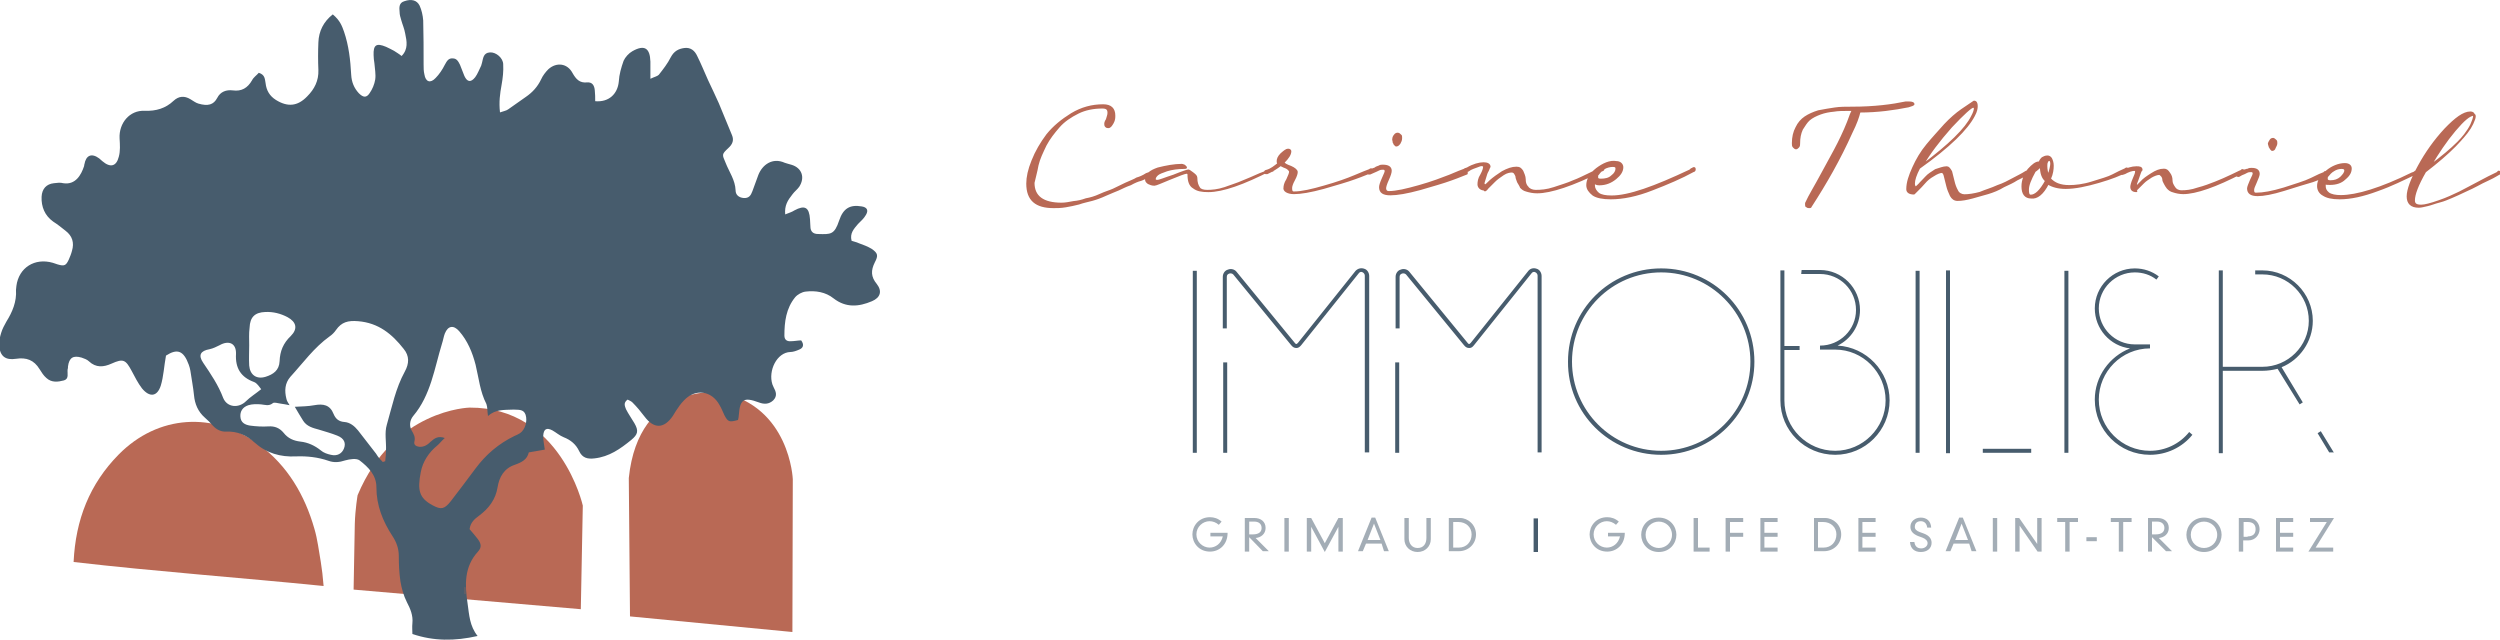 <?xml version="1.0" encoding="utf-8"?>
<!-- Generator: Adobe Illustrator 27.1.0, SVG Export Plug-In . SVG Version: 6.00 Build 0)  -->
<svg version="1.1" id="Calque_1" xmlns="http://www.w3.org/2000/svg" xmlns:xlink="http://www.w3.org/1999/xlink" x="0px" y="0px"
	 viewBox="0 0 625 160" style="enable-background:new 0 0 625 160;" xml:space="preserve">
<style type="text/css">
	.st0{fill:#B96955;}
	.st1{fill:#475C6D;}
	.st2{fill:#A3ADB6;}
	.st3{fill:#B96955;stroke:#B96955;stroke-width:0.462;stroke-linecap:round;stroke-linejoin:round;stroke-miterlimit:10;}
</style>
<g>
	<path class="st0" d="M80.9,146.5c-20.9-2.1-41.7-3.6-62.5-6c0.5-10.6,4-19.5,11.3-26.9c9.8-9.9,23.7-10.8,35-2.5
		c7.2,5.3,11.5,12.7,13.9,21.1c0.8,2.7,1.1,5.5,1.6,8.3C80.5,142.3,80.7,144.1,80.9,146.5"/>
	<path class="st0" d="M145.3,147.3l0.4-20.9c0,0-5.5-24.6-28.3-24.5c0,0-19,0.4-28,21.9c0,0-0.6,3.5-0.7,7.2l-0.3,16.4l56.8,4.9
		L145.3,147.3z"/>
	<path class="st0" d="M198.1,158l0.1-38.2c0,0-0.7-18.2-18-21.7c0,0-20.5-2.7-23,21.4l0.3,34.6L198.1,158z"/>
	<path class="st1" d="M116.3,146.8c0,0-0.1,0-0.1-0.1v1.8c0,0,0.1,0,0.1,0V146.8z M65.3,97.3c-0.5-0.6-1-1.5-1.8-1.8
		c-3.3-1.2-4.7-3.5-4.5-7c0.1-2.7-1.8-3.5-4.1-2.2c-0.8,0.4-1.6,0.8-2.5,1c-2.3,0.4-2.9,1.5-1.6,3.4c1.9,2.8,3.8,5.6,5,8.8
		c1,2.4,3.9,2.6,5.7,0.8C62.5,99.3,63.8,98.5,65.3,97.3 M62.3,86.3C62.2,86.3,62.2,86.3,62.3,86.3c0,1.7-0.1,3.4,0,5.1
		c0.2,2.3,1.8,3.5,4.1,2.8c1.9-0.6,3.4-1.6,3.5-3.9c0.1-2.5,0.9-4.5,2.8-6.3c1.8-1.8,1.4-3.5-0.8-4.7c-1.7-0.9-3.6-1.4-5.6-1.3
		c-2.6,0.1-3.8,1.3-3.9,3.9C62.2,83.4,62.3,84.8,62.3,86.3 M122,104c-0.2-1.2-0.1-2.2-0.4-3c-1.6-3.1-1.9-6.5-2.7-9.8
		c-0.8-3.1-2-6-4.1-8.4c-1.4-1.6-2.8-1.4-3.6,0.6c-0.3,0.8-0.4,1.6-0.7,2.5c-1.9,6.2-2.8,12.9-7.2,18.1c-0.9,1.1-1,2.5-0.4,3.6
		c0.5,0.9,1,1.6,0.7,2.8c-0.2,0.8,0.4,1.2,1.2,1.3c1.2,0.1,2.1-0.5,2.9-1.3c0.9-0.8,1.8-1.5,3.5-0.9c-0.8,0.7-1.3,1.4-1.9,1.9
		c-2.1,1.7-3.6,4-4.1,6.6c-0.9,4.6-0.4,6.5,2.9,8.3c2.2,1.2,3,1,4.6-1c2.1-2.7,4.1-5.4,6.2-8.2c2.6-3.5,5.8-6.2,9.7-8.1
		c0.5-0.2,0.9-0.4,1.4-0.7c1.3-0.9,1.9-3,1.4-4.6c-0.5-1.5-1.9-1.2-3-1.3C126,102.5,123.9,102.3,122,104 M95.7,115.5
		c0.2-0.1,0.4-0.1,0.6-0.2c0.1-0.9,0.2-1.8,0.2-2.7c0.1-2.1-0.4-4.4,0.2-6.4c1.3-4.5,2.2-9.1,4.5-13.3c1.1-2,1.2-3.9-0.3-5.7
		c-2.9-3.7-6.3-6.5-11.4-6.9c-2.5-0.2-4.1,0.2-5.5,2.2c-0.4,0.6-1,1.2-1.6,1.6c-3.9,2.8-6.6,6.6-9.8,10.1c-1.4,1.6-1.5,3.5-1,5.5
		c0.1,0.5,0.4,1,0.8,1.6c-1-0.2-1.6-0.3-2.3-0.4c-0.7-0.1-1.6-0.4-1.9-0.1c-1,0.8-1.9,0.4-2.9,0.3c-1.1-0.1-2.2-0.1-3.2,0.2
		c-1.5,0.5-2.1,1.6-2,2.9c0.1,1.5,1.2,2,2.4,2.2c1.5,0.2,3.1,0.3,4.6,0.2c1.6-0.1,2.8,0.4,3.8,1.6c1.1,1.4,2.5,2,4.2,2.2
		c1.9,0.2,3.6,1,5.1,2.2c0.7,0.6,1.6,0.9,2.5,1.1c1.6,0.4,2.8-0.3,3.3-1.6c0.5-1.3,0.1-2.5-1.7-3.2c-1.5-0.6-3-1-4.6-1.5
		c-1.5-0.4-3-0.8-3.9-2.2c-0.7-1.1-1.4-2.3-2.1-3.5c1.7-0.1,3.3-0.1,4.9-0.4c2.2-0.4,3.9-0.1,4.8,2.2c0.5,1.2,1.3,1.9,2.7,2
		c1.4,0.1,2.5,1,3.4,2.1c1.5,1.9,3,3.9,4.5,5.8C94.6,114.4,95.1,114.9,95.7,115.5 M196.3,53.6c1-0.4,1.7-0.6,2.3-1
		c2.6-1.4,3.7-0.8,3.9,2.2c0,0.6,0.1,1.2,0.1,1.8c0,1.3,0.7,1.9,1.9,1.9c3.2,0.1,4.1,0.2,5.3-3.4c1-3,2.7-4,5.6-3.5
		c1.3,0.2,1.8,0.9,1.1,2.1c-0.5,0.9-1.3,1.6-2,2.3c-1,1.2-2.1,2.3-1.6,4.2c0.5,0.2,1.2,0.3,1.8,0.6c1.1,0.4,2.2,0.8,3.2,1.4
		c1.6,1.1,1.7,1.7,0.8,3.4c-1,2-1,3.6,0.5,5.4c1.4,1.8,0.9,3.4-1.2,4.3c-3.3,1.4-6.5,1.7-9.6-0.7c-2-1.6-4.5-2-7-1.7
		c-0.9,0.1-2,0.7-2.6,1.4c-2.3,2.8-2.7,6.2-2.7,9.6c0,1.1,0.7,1.5,1.7,1.4c0.8,0,1.7-0.2,2.5-0.2c0.8,1.1,0.5,1.9-0.5,2.3
		c-0.7,0.3-1.5,0.6-2.2,0.6c-3.4,0.1-5.6,4.7-4.5,8.1c0.1,0.2,0.2,0.5,0.3,0.7c0.6,1.1,1,2.2-0.1,3.3c-1.1,1-2.3,1-3.6,0.5
		c-3.8-1.4-4.7-0.8-5,3.2c0,0.4-0.1,0.8-0.2,1.2c-2.2,0.6-2.5,0.5-3.4-1.2c-0.4-0.8-0.7-1.7-1.2-2.5c-2-3.7-6.1-4.2-8.9-1.2
		c-0.8,0.8-1.4,1.7-2,2.6c-0.3,0.4-0.5,0.9-0.8,1.3c-2.2,3.2-4.7,3.3-7.1,0.1c-0.9-1.2-1.9-2.4-3-3.5c-0.3-0.3-0.8-0.5-1.2-0.7
		c-1.1,0.8-0.7,1.6-0.4,2.4c0.6,1.2,1.4,2.3,2.1,3.5c1.1,1.9,0.9,2.8-0.8,4.2c-2.7,2.2-5.5,4.2-9.2,4.6c-1.7,0.2-3-0.1-3.8-1.8
		c-0.8-1.7-2.1-2.8-3.9-3.5c-1-0.4-1.9-1.2-2.8-1.7c-1.5-0.8-2.2-0.3-2.3,1.4c0,1,0.2,2,0.4,3.4c-1.3,0.2-2.6,0.5-4,0.7
		c-0.4,1.8-1.8,2.5-3.5,3.1c-2.7,0.9-3.9,3.1-4.3,5.6c-0.5,3.1-2.2,5.3-4.6,7.1c-1.1,0.8-2.2,1.7-2.4,3.4c0.6,0.7,1.3,1.5,2,2.4
		c0.9,1.2,1.1,2.1,0.1,3.2c-3.5,3.8-3.3,8.4-2.6,13c0.4,2.8,0.5,5.6,2.5,8.1c-5.7,1.3-11,1.3-16.3-0.5c0-0.8-0.1-1.8,0-2.7
		c0.2-1.9-0.5-3.6-1.4-5.3c-0.8-1.6-1.3-3.4-1.6-5.2c-0.3-2.1-0.4-4.2-0.4-6.3c0-1.9-0.6-3.5-1.6-5c-2.4-3.7-4-7.6-4-12.2
		c0-3-2-5-4.2-6.7c-0.8-0.6-2.5-0.3-3.6,0c-1.5,0.5-2.8,0.6-4.2,0.1c-2.6-0.9-5.3-1.2-8.1-1.1c-3.9,0.2-7.4-0.8-10.4-3.5
		c-2-1.8-4.2-2.8-7-2.7c-1.3,0.1-2.5-0.5-3.4-1.5c-0.6-0.7-1.3-1.4-2-2c-1.7-1.5-2.5-3.4-2.7-5.6c-0.2-2-0.6-4-0.9-6.1
		c-0.1-0.5-0.2-1-0.4-1.5c-1.3-3.6-2.9-4.1-5.7-2.3c-0.5,2.7-0.6,5.2-1.3,7.5c-0.9,2.8-2.8,3-4.7,0.7c-1-1.3-1.8-2.9-2.6-4.4
		c-1.5-2.8-2.1-3.1-5-1.8c-2,0.9-3.9,1.1-5.7-0.6c-0.4-0.4-1.2-0.7-1.8-0.9c-2.1-0.6-3.1,0-3.4,2.2c0,0.3,0,0.5-0.1,0.8
		c-0.1,1,0.4,2.3-0.9,2.7c-1.5,0.4-3.1,0.6-4.4-0.6c-0.7-0.6-1.2-1.4-1.7-2.2c-1.4-2.3-3.3-3-5.9-2.6c-2.6,0.4-4-0.6-4.2-3.3
		c-0.1-1.1,0.2-2.2,0.5-3.2c0.3-1,0.8-1.9,1.3-2.8c1.5-2.4,2.6-5,2.4-7.9c0-0.3,0.1-0.7,0.1-1c0.6-4.6,4.6-7.1,9.1-5.8
		c0.4,0.1,0.8,0.3,1.2,0.4c1.7,0.5,2.1,0.3,2.8-1.2c0.3-0.7,0.6-1.4,0.8-2.2c0.6-2,0.1-3.7-1.6-5c-1-0.8-2-1.6-3.1-2.3
		c-2.1-1.5-3-3.7-2.9-6.2c0.1-2,1.2-3.2,3.1-3.4c0.8-0.1,1.6-0.2,2.3,0c3.1,0.5,4.5-2.1,5.2-4.2c0.1-0.2,0-0.3,0.1-0.5
		c0.4-2.3,1.8-2.9,3.7-1.5c0.3,0.2,0.5,0.5,0.8,0.7c2,1.7,3.5,1.3,4.1-1.1c0.4-1.4,0.3-3,0.2-4.6c-0.2-3.8,2.5-7.1,6.3-6.9
		c2.8,0.1,5.2-0.6,7.2-2.5c1.3-1.2,2.7-1.3,4.2-0.4c0.7,0.4,1.3,0.9,2,1.1c2.4,0.7,3.8,0.3,4.7-1.4c0.8-1.6,2.3-2.1,3.9-1.9
		c2.2,0.3,3.7-0.6,4.8-2.5c0.4-0.8,1.2-1.3,1.7-1.9c1.6,0.5,1.5,1.6,1.7,2.6c0.2,1.8,1,3.2,2.6,4.2c2.9,1.8,5.4,1.6,7.8-0.9
		c1.8-1.8,2.9-3.9,2.8-6.6c-0.1-2.3-0.1-4.6,0-6.9c0.1-2.8,1.3-5.2,3.6-7C85,5.1,85.5,6.5,86,7.9c1.2,3.5,1.6,7.1,1.8,10.8
		c0.1,1.8,0.7,3.3,1.9,4.6c1.1,1.1,1.9,1.2,2.7,0c0.7-1,1.2-2.2,1.4-3.4c0.2-1.3-0.1-2.7-0.2-4.1c-0.1-0.7-0.2-1.3-0.2-2
		c-0.1-2.6,0.7-3.1,3.1-2.1c0.7,0.3,1.4,0.7,2,1c0.6,0.4,1.3,0.8,1.9,1.3c1.7-1.7,1.3-3.7,0.9-5.6c-0.2-1.2-0.7-2.3-1-3.4
		c-0.2-0.7-0.4-1.3-0.4-2c-0.1-1.1-0.2-2.3,1.2-2.7c1.7-0.6,3.1-0.3,3.8,1.1c0.5,1.1,0.8,2.4,0.9,3.7c0.1,3.7,0.1,7.3,0.1,11
		c0,0.8,0,1.7,0.2,2.5c0.3,1.9,1.5,2.3,2.8,0.9c0.9-0.9,1.7-2.1,2.3-3.3c0.5-0.9,0.9-1.7,2-1.6c1,0,1.4,0.8,1.8,1.6
		c0.4,0.9,0.7,1.9,1.1,2.8c0.7,1.5,1.6,1.7,2.7,0.3c0.6-0.8,1-1.9,1.5-2.9c0.1-0.2,0.1-0.5,0.2-0.7c0.3-1.1,0.3-2.5,2-2.6
		c1.5-0.1,3.3,1.4,3.3,3c0.1,1.7-0.1,3.4-0.4,5.1c-0.4,2.2-0.7,4.3-0.4,6.9c0.8-0.3,1.6-0.4,2.1-0.8c1.5-1,2.9-2.1,4.4-3.1
		c1.6-1.1,2.9-2.5,3.8-4.4c0.4-0.9,1.1-1.8,1.8-2.5c2-1.8,4.7-1.5,6,0.9c0.9,1.6,1.8,2.6,3.7,2.4c1.3-0.1,1.8,0.8,1.9,2
		c0.1,0.9,0.1,1.8,0.1,2.7c3.4,0.3,5.6-1.8,5.9-4.9c0.1-1.8,0.6-3.5,1.2-5.2c0.4-0.9,1.3-1.9,2.2-2.4c3-1.7,4.4-0.8,4.5,2.6
		c0,1.3,0,2.5,0,4.3c1-0.5,1.7-0.6,2.1-1c1.1-1.4,2.2-2.8,3-4.4c0.8-1.5,1.9-2.1,3.4-2.3c1.6-0.2,2.6,0.7,3.2,2c1,2,1.8,4,2.7,6
		c0.9,1.9,1.8,3.8,2.7,5.8c1.1,2.7,2.2,5.3,3.3,8c0.5,1.2,0.2,2.2-0.9,3.2c-1.7,1.6-1.6,1.6-0.7,3.7c0.9,2.3,2.4,4.3,2.5,6.9
		c0,1.1,0.8,1.8,2,1.9c1.3,0.1,1.8-0.6,2.2-1.7c0.5-1.4,1-2.7,1.5-4.1c1-2.5,3.5-4.4,6.6-3c0.5,0.2,1.1,0.3,1.7,0.5
		c2.6,0.8,3.4,3.2,1.9,5.5c-0.5,0.7-1.2,1.2-1.7,1.9C196.9,50.1,196.1,51.4,196.3,53.6"/>
</g>
<path class="st1" d="M583.5,113.2l-3.3-5.4l-0.8,0.5l2.9,4.8H583.5z M570.4,91.8c4.5-1.8,7.8-6.4,7.8-11.6c0-6.9-5.7-12.6-12.6-12.6
	h-1.8v1h1.8c6.4,0,11.6,5.2,11.6,11.6c0,6.3-5.2,11.5-11.6,11.5h-9.9V67.6h-1v45.7h1V92.7h9.9c1.3,0,2.6-0.2,3.8-0.5l5.5,8.9
	l0.8-0.5L570.4,91.8z M537.5,113.7c4.1,0,8-1.8,10.6-5l-0.8-0.7c-2.4,3-6,4.7-9.8,4.7c-7,0-12.8-5.7-12.8-12.8
	c0-7,5.7-12.8,12.8-12.8v-1h-3.8c-5,0-9-4.1-9-9c0-5,4.1-9,9-9c2,0,3.9,0.6,5.4,1.8l0.6-0.8c-1.7-1.3-3.8-2-6-2c-5.5,0-10,4.5-10,10
	c0,5.1,3.8,9.4,8.8,10c-5.1,2-8.8,7-8.8,12.8C523.7,107.6,529.9,113.7,537.5,113.7 M516.1,113.2h1V67.7h-1V113.2z M507.8,112.2
	h-12.1v1h12.1V112.2z M487.5,67.6h-1v45.7h1V67.6z M478.9,113.2h1V67.7h-1V113.2z M472.4,100.1c0-7.3-5.8-13.3-13-13.7
	c3.3-1.6,5.6-5,5.6-8.9c0-5.5-4.5-10-10-10h-4.6l-0.1,1h4.7c5,0,9,4,9,9c0,4.9-4,8.9-9,8.9v1h3.8c6.9,0,12.6,5.7,12.6,12.7
	c0,6.9-5.7,12.6-12.6,12.6c-7,0-12.7-5.7-12.7-12.6V87.5h3.8v-1h-3.8V67.6h-1v32.5c0,7.5,6.1,13.6,13.7,13.6
	C466.3,113.7,472.4,107.6,472.4,100.1 M415.3,68.1c12.3,0,22.3,10,22.3,22.3s-10,22.3-22.3,22.3s-22.3-10-22.3-22.3
	S403,68.1,415.3,68.1 M415.3,113.7c12.8,0,23.3-10.4,23.3-23.3c0-12.9-10.4-23.3-23.3-23.3c-12.9,0-23.3,10.4-23.3,23.3
	C391.9,103.3,402.4,113.7,415.3,113.7 M349.8,90.6h-1v22.6h1V90.6z M385.4,113.2V69c0-0.8-0.5-1.6-1.2-1.8c-0.8-0.3-1.6-0.1-2.1,0.5
	l-14.4,18c-0.2,0.2-0.3,0.3-0.4,0.3c-0.1,0-0.2,0-0.5-0.4l-14.5-17.7c-0.5-0.6-1.4-0.8-2.1-0.5c-0.8,0.2-1.3,1-1.3,1.8v12.9h1V69.2
	c0-0.5,0.3-0.7,0.6-0.8c0.2-0.1,0.7-0.1,1,0.2l14.5,17.7c0.4,0.5,0.8,0.7,1.3,0.7s0.8-0.2,1.2-0.7l14.4-18c0.3-0.4,0.7-0.4,1-0.2
	c0.2,0.1,0.5,0.4,0.5,0.8v44.2H385.4z M306.8,90.6h-1v22.6h1V90.6z M342.3,113.2V69c0-0.8-0.5-1.6-1.2-1.8c-0.8-0.3-1.6-0.1-2.2,0.5
	l-14.4,18c-0.2,0.2-0.3,0.3-0.4,0.3c-0.1,0-0.2,0-0.5-0.4l-14.5-17.7c-0.5-0.6-1.4-0.8-2.1-0.5c-0.8,0.2-1.3,1-1.3,1.8v12.9h1V69.2
	c0-0.5,0.3-0.7,0.6-0.8c0.2-0.1,0.7-0.1,1,0.2l14.5,17.7c0.4,0.5,0.8,0.7,1.3,0.7c0.4,0,0.8-0.2,1.2-0.7l14.4-18
	c0.3-0.4,0.7-0.4,1-0.2c0.2,0.1,0.5,0.4,0.5,0.8v44.2H342.3z M298.2,113.2h1V67.7h-1V113.2z"/>
<g>
	<path class="st2" d="M302.7,133.2h4.2c0,3-2.1,4.7-4.4,4.7c-2.8,0-4.4-2.2-4.4-4.3s1.6-4.3,4.4-4.3c1,0,2,0.3,2.9,1.1l-0.7,0.8
		c-0.7-0.6-1.5-0.9-2.3-0.9c-1.7,0-3.3,1.4-3.3,3.3c0,1.9,1.6,3.3,3.3,3.3c1.5,0,2.9-1,3.3-2.8h-3.1V133.2z"/>
	<path class="st2" d="M312.3,134.3v3.6h-1.1v-8.4h2.4c1.6,0,2.8,0.9,2.8,2.5c0,1.5-1.2,2.4-2.5,2.5l3.3,3.3h-1.5L312.3,134.3z
		 M312.3,133.6c0.1,0,0.3,0,0.9,0c1.6,0,2.2-0.7,2.2-1.6c0-1-0.7-1.6-1.8-1.6h-1.3V133.6z"/>
	<path class="st2" d="M321.1,129.5h1.1v8.4h-1.1V129.5z"/>
	<path class="st2" d="M334.6,129.5h1.1v8.4h-1.1v-6.2h0l-3.4,6.3l-3.4-6.3h0v6.2h-1.1v-8.4h1.1l3.4,6.3L334.6,129.5z"/>
	<path class="st2" d="M345.4,135.9h-3.9l-0.8,1.9h-1.2l3.4-8.4h0.9l3.4,8.4h-1.2L345.4,135.9z M343.5,130.9l-1.6,4.1h3.2
		L343.5,130.9z"/>
	<path class="st2" d="M351.1,129.5h1.1v5c0,1.4,0.8,2.5,2.2,2.5c1.5,0,2.2-1.1,2.2-2.5v-5h1.1v5.3c0,1.8-1.4,3.2-3.3,3.2
		c-1.9,0-3.3-1.4-3.3-3.2V129.5z"/>
	<path class="st2" d="M362.2,129.5h2.8c2,0,4,1.7,4,4.1c0,2.4-1.9,4.2-4.3,4.2h-2.5V129.5z M364.7,136.9c1.9,0,3.2-1.4,3.2-3.3
		c0-1.8-1.4-3.1-3.3-3.1h-1.3v6.4H364.7z"/>
	<path class="st1" d="M383.4,129.6h1.1v8.4h-1.1V129.6z"/>
	<path class="st2" d="M402,133.2h4.2c0,3-2.1,4.7-4.4,4.7c-2.8,0-4.4-2.2-4.4-4.3s1.6-4.3,4.4-4.3c1,0,2,0.3,2.9,1.1l-0.7,0.8
		c-0.7-0.6-1.5-0.9-2.3-0.9c-1.7,0-3.3,1.4-3.3,3.3c0,1.9,1.6,3.3,3.3,3.3c1.5,0,2.9-1,3.3-2.8H402V133.2z"/>
	<path class="st2" d="M414.7,129.4c2.8,0,4.4,2.2,4.4,4.3s-1.6,4.3-4.4,4.3c-2.8,0-4.4-2.2-4.4-4.3S411.8,129.4,414.7,129.4z
		 M414.7,137c1.7,0,3.3-1.3,3.3-3.3s-1.6-3.3-3.3-3.3s-3.3,1.3-3.3,3.3S413,137,414.7,137z"/>
	<path class="st2" d="M423.4,129.5h1.1v7.4h2.9v1h-4V129.5z"/>
	<path class="st2" d="M431.5,129.5h4.3v1h-3.3v2.7h3.3v1h-3.3v3.7h-1.1V129.5z"/>
	<path class="st2" d="M440.1,129.5h4.3v1h-3.3v2.7h3.3v1h-3.3v2.7h3.3v1h-4.3V129.5z"/>
	<path class="st2" d="M453.5,129.5h2.8c2,0,4,1.7,4,4.1c0,2.4-1.9,4.2-4.3,4.2h-2.5V129.5z M455.9,136.9c1.9,0,3.2-1.4,3.2-3.3
		c0-1.8-1.4-3.1-3.3-3.1h-1.3v6.4H455.9z"/>
	<path class="st2" d="M464.6,129.5h4.3v1h-3.3v2.7h3.3v1h-3.3v2.7h3.3v1h-4.3V129.5z"/>
	<path class="st2" d="M481.8,131.9c-0.1-1-0.7-1.6-1.6-1.6c-1.2,0-1.5,0.8-1.5,1.4c0,0.6,0.4,1,1.2,1.3l1.1,0.4
		c1.3,0.5,1.9,1.3,1.9,2.3c0,1.4-1.1,2.3-2.7,2.3c-1.5,0-2.6-0.8-2.7-2.5h1.1c0.1,0.9,0.6,1.6,1.7,1.6c0.9,0,1.6-0.6,1.6-1.3
		c0-0.6-0.5-1.1-1.3-1.4l-1.1-0.4c-1.2-0.5-1.9-1.2-1.9-2.3c0-1.4,1.2-2.3,2.6-2.3c1.4,0,2.5,0.8,2.6,2.5H481.8z"/>
	<path class="st2" d="M492.3,135.9h-3.9l-0.8,1.9h-1.2l3.4-8.4h0.9l3.4,8.4h-1.2L492.3,135.9z M490.4,130.9l-1.6,4.1h3.2
		L490.4,130.9z"/>
	<path class="st2" d="M498.2,129.5h1.1v8.4h-1.1V129.5z"/>
	<path class="st2" d="M509.3,129.5h1.1v8.4h-1l-4.5-6.5h0v6.5h-1.1v-8.4h1l4.5,6.5h0V129.5z"/>
	<path class="st2" d="M516.4,130.5h-2.1v-1h5.2v1h-2.1v7.4h-1.1V130.5z"/>
	<path class="st2" d="M521.6,134.3h2.6v1h-2.6V134.3z"/>
	<path class="st2" d="M529.8,130.5h-2.1v-1h5.2v1h-2.1v7.4h-1.1V130.5z"/>
	<path class="st2" d="M538,134.3v3.6H537v-8.4h2.4c1.6,0,2.8,0.9,2.8,2.5c0,1.5-1.2,2.4-2.5,2.5l3.3,3.3h-1.5L538,134.3z M538,133.6
		c0.1,0,0.3,0,0.9,0c1.6,0,2.2-0.7,2.2-1.6c0-1-0.7-1.6-1.8-1.6H538V133.6z"/>
	<path class="st2" d="M551,129.4c2.8,0,4.4,2.2,4.4,4.3s-1.6,4.3-4.4,4.3c-2.8,0-4.4-2.2-4.4-4.3S548.2,129.4,551,129.4z M551,137
		c1.7,0,3.3-1.3,3.3-3.3s-1.6-3.3-3.3-3.3s-3.3,1.3-3.3,3.3S549.3,137,551,137z"/>
	<path class="st2" d="M559.8,129.5h2.3c1.8,0,2.8,1.4,2.8,2.8s-1.1,2.8-2.8,2.8h-1.3v2.8h-1.1V129.5z M561.9,134.1
		c1.3,0,2-0.6,2-1.8s-0.7-1.8-2-1.8h-1v3.7H561.9z"/>
	<path class="st2" d="M569,129.5h4.3v1h-3.3v2.7h3.3v1h-3.3v2.7h3.3v1H569V129.5z"/>
	<path class="st2" d="M581.7,130.5h-4.2v-1h6l-4.6,7.4h4.4v1h-6.2L581.7,130.5z"/>
</g>
<g>
	<path class="st3" d="M617.8,31.2c0.4-0.9,0.7-1.7,0.7-2.2c0-0.7-0.4-0.9-0.9-0.9c-1.7,0-3.7,1.5-6.3,4.2c-2.6,2.8-4.8,5.9-6.6,9.2
		c-1.8,3.3-2.8,5.9-2.8,7.6c0,1.7,0.9,2.6,2.8,2.6c0.6,0,1.3-0.2,2.2-0.4s1.8-0.6,3-0.9s2-0.7,3-1.1s2-0.9,3.3-1.5
		c1.3-0.6,2.4-1.1,3.1-1.5c0.7-0.4,1.7-0.9,3-1.5c1.3-0.6,2-1.1,2.4-1.3c0.2,0,0.2-0.2,0.2-0.4s0-0.2-0.2-0.2c0,0-0.2,0-0.2,0.2
		c-0.2,0.2-1.5,0.7-3.9,2s-4.2,2.2-5.7,3c-1.5,0.7-3.1,1.5-5.2,2.2c-2,0.7-3.5,1.1-4.4,1.1c-1.3,0-1.8-0.4-1.8-1.3
		c0-1.5,0.9-3.9,2.8-7.2C612.4,38.2,616.3,34.3,617.8,31.2 M613.7,32.6c2.2-2.6,3.7-3.9,4.8-3.9c0.2,0,0.2,0.2,0.2,0.4
		c0,0.4-0.2,0.9-0.6,1.8c-1.3,2.8-4.8,6.3-10.5,10.5C609.5,38.2,611.5,35.2,613.7,32.6 M581.7,42.8c-1.5,1.3-2.2,2.4-2.2,3.7
		c0,0.9,0.4,1.7,1.3,2.2c0.9,0.6,2.2,0.9,4.1,0.9c2.8,0,5.9-0.7,9.4-2c3.7-1.3,6.6-2.8,9.4-4.1c0.2,0,0.4-0.2,0.4-0.4s0-0.2-0.2-0.2
		c0,0-0.2,0-0.2,0.2c-0.2,0-0.4,0.2-0.6,0.2c-7.9,3.9-14,5.7-17.9,5.7c-1.3,0-2.4-0.2-3.1-0.7c-0.7-0.6-0.9-1.1-0.9-1.8
		c0-0.2,0-0.4,0-0.7c0.2,0.2,0.7,0.2,1.3,0.2c1.5,0,2.8-0.4,3.7-1.3c1.1-0.9,1.5-1.7,1.5-2.6c0-0.7-0.6-1.1-1.5-1.1
		C584.7,41,583,41.7,581.7,42.8 M583.4,42.6c0.6-0.4,1.3-0.6,2-0.6c0.6,0,0.9,0.2,0.9,0.6c0,0.6-0.4,1.1-1.1,1.8
		c-0.7,0.6-1.5,0.9-2.6,0.9c-0.6,0-0.9-0.2-0.9-0.6c0-0.2,0-0.6,0.2-0.7C582.3,43.5,582.7,43,583.4,42.6 M581.5,43.2
		c0-0.2,0-0.2-0.2-0.2c0,0-0.2,0-0.2,0.2c-0.6,0.2-1.7,0.7-3.3,1.5s-4.1,1.5-6.8,2.4c-3,0.9-5.2,1.3-7,1.3c-0.6,0-0.7-0.4-0.7-0.9
		c0-0.4,0.2-0.9,0.7-2c0.4-0.9,0.7-1.7,0.7-2c0-0.9-0.6-1.3-1.8-1.3c-0.4,0-0.6,0-0.9,0.2c-0.4,0-0.6,0.2-0.9,0.2
		c-0.2,0-0.6,0.2-0.9,0.4c-0.4,0.2-0.6,0.2-0.7,0.4c-0.2,0-0.2,0.2-0.2,0.4s0,0.2,0.2,0.2l0.2,0c0,0,0.4-0.2,0.7-0.4
		c0.6-0.2,0.9-0.4,1.3-0.6c0.4-0.2,0.7-0.2,1.1-0.2c0.4,0,0.6,0.2,0.6,0.6c0,0.2-0.2,0.7-0.7,1.7c-0.4,0.9-0.7,1.7-0.7,2
		c0,1.1,0.7,1.7,2.4,1.7c1.5,0,3.7-0.4,6.6-1.3s5.4-1.7,7.2-2.2c1.8-0.7,3-1.1,3.5-1.3C581.5,43.4,581.5,43.4,581.5,43.2
		 M567.4,36.7c0.2,0.2,0.2,0.4,0.4,0.6c0.2,0.2,0.2,0.2,0.2,0.2c0.4,0,0.6-0.2,0.7-0.6c0.2-0.4,0.4-0.7,0.4-1.1c0-0.2,0-0.6-0.2-0.7
		s-0.4-0.4-0.6-0.4c-0.4,0-0.6,0.2-0.7,0.4s-0.4,0.6-0.4,0.7C567.2,36.2,567.4,36.5,567.4,36.7 M534.3,47.2c0.4-0.4,0.9-0.9,1.5-1.5
		s1.1-0.9,2-1.5c0.7-0.4,1.5-0.7,2-0.7c0.2,0,0.4,0.2,0.6,0.4c0.2,0.2,0.4,0.6,0.4,0.9c0,0.4,0.2,0.7,0.4,1.1s0.4,0.7,0.7,1.1
		c0.4,0.4,0.7,0.7,1.5,0.9c0.6,0.2,1.5,0.4,2.4,0.4c3.1,0,8.1-1.7,14.8-5.2c0.2,0,0.2-0.2,0.2-0.4s0-0.2-0.2-0.2c0,0-0.2,0-0.2,0.2
		c-0.2,0-0.9,0.4-2.4,1.1c-1.5,0.7-2.8,1.3-4.1,1.8s-2.8,1.1-4.4,1.5c-1.7,0.6-3,0.7-4.1,0.7c-0.9,0-1.5-0.4-1.8-0.9
		c-0.4-0.6-0.7-1.1-0.7-1.8s-0.2-1.3-0.6-1.8c-0.4-0.6-0.7-0.9-1.3-0.9c-1.1,0-2,0.4-3.1,1.1s-2,1.3-2.6,2c-0.7,0.7-1.1,1.1-1.1,1.1
		c-0.2,0-0.2-0.2-0.2-0.4c0-0.4,0.2-0.7,0.4-1.3c0.2-0.6,0.4-1.1,0.6-1.7c0.2-0.6,0.4-0.7,0.4-0.7c0-0.6-0.4-0.7-1.3-0.7
		c-1.1,0-2.4,0.4-3.7,1.1c-0.2,0-0.2,0.2-0.2,0.4s0,0.2,0.2,0.2h0.2l0.6-0.2c0.4-0.2,0.7-0.4,1.3-0.6c0.6-0.2,0.9-0.2,1.1-0.2
		c0.4,0,0.4,0.2,0.4,0.4c0,0.4-0.2,0.9-0.6,1.8c-0.4,0.9-0.6,1.7-0.6,2c0,0.7,0.4,1.1,1.3,1.1C533.5,47.8,533.9,47.6,534.3,47.2
		 M512,45.9c1.1,0.7,2.6,1.1,4.4,1.1c2.4,0,5.2-0.6,8.3-1.5s5.4-1.8,6.8-2.6c0.2,0,0.4-0.2,0.4-0.4s0-0.4-0.2-0.4c0,0-0.2,0-0.4,0.2
		c-0.9,0.4-2,0.9-3.1,1.5c-1.1,0.6-3,1.1-5.2,1.8s-4.2,0.9-5.7,0.9c-2.2,0-3.7-0.6-4.8-1.8c0.6-1.3,0.7-2.4,0.7-3.3
		c0-0.7-0.2-1.3-0.4-1.7c-0.2-0.4-0.6-0.6-0.9-0.6c-0.6,0-0.9,0.2-1.3,0.4c-0.4,0.4-0.6,0.7-0.7,1.1c-0.2,0-0.2,0-0.2,0
		c-0.7,0-1.5,0.6-2.6,1.8c-0.9,1.3-1.5,2.6-1.5,4.2c0,1.8,0.7,2.8,2.2,2.8C509.2,49.6,510.7,48.5,512,45.9 M511.6,41.5
		c0-0.4,0-0.7,0.2-1.1s0.4-0.4,0.6-0.4s0.4,0.4,0.4,0.9s-0.2,1.5-0.7,3C511.8,43.4,511.6,42.4,511.6,41.5 M507.7,48.9
		c-0.6,0-0.7-0.6-0.7-1.5c0-1.1,0.6-2.6,1.7-4.6c0.6-0.4,1.1-0.9,1.5-1.3l0,0c0,1.7,0.4,3,1.3,3.7C510.1,47.8,508.8,48.9,507.7,48.9
		 M490.4,27.5c-1.3,0.9-2.8,2.2-4.2,3.7c-1.5,1.7-3,3.3-4.4,5c-1.5,1.8-2.6,3.7-3.5,5.7c-0.9,2-1.5,3.7-1.5,5.4
		c0,0.7,0.6,1.1,1.7,1.1c0,0,0.4-0.4,0.9-0.9c0.6-0.6,1.1-1.1,1.7-1.8c0.6-0.7,1.3-1.3,2.2-1.8c0.9-0.6,1.7-0.9,2.2-0.9
		c0.2,0,0.6,0.4,0.7,1.1c0.2,0.7,0.4,1.5,0.6,2.4c0.2,0.9,0.6,1.7,0.9,2.4c0.4,0.7,0.9,1.1,1.7,1.1c1.1,0,2.2-0.2,3.7-0.6
		c1.3-0.4,2.6-0.7,3.9-1.1c1.3-0.4,2.6-0.9,3.9-1.7c1.3-0.6,2.4-1.1,3.3-1.7c0.9-0.4,1.7-0.9,2.6-1.3c0.7-0.4,1.3-0.7,1.3-0.7
		c0.2,0,0.4-0.2,0.4-0.4s0-0.4-0.2-0.4c0,0-0.2,0-0.4,0.2c0,0-0.6,0.2-1.5,0.7c-0.9,0.6-2,1.1-3.1,1.7c-1.1,0.6-2.4,1.3-3.9,1.8
		c-1.5,0.7-3,1.1-4.4,1.7c-1.5,0.4-2.8,0.6-3.9,0.6c-0.7,0-1.5-0.4-1.8-1.1c-0.4-0.7-0.7-1.5-0.9-2.4c-0.2-0.9-0.4-1.7-0.6-2.4
		c-0.4-0.7-0.7-1.1-1.1-1.1c-0.9,0-1.8,0.4-2.8,0.7c-0.9,0.6-1.8,1.1-2.4,1.8c-0.6,0.7-1.3,1.3-1.7,1.8c-0.6,0.6-0.7,0.7-0.9,0.7
		s-0.4-0.4-0.4-0.9c0-0.9,0.4-2.2,1.3-3.9c7.6-5.4,12-9.8,13.7-13.1c0.6-1.1,0.7-1.8,0.7-2.4c0-0.7-0.2-1.1-0.7-1.1
		C492.6,26,491.7,26.6,490.4,27.5 M487.8,31.7c3.1-3.3,5-5,5.5-5c0.2,0,0.4,0.2,0.4,0.4c0,0.4-0.2,1.1-0.7,2
		c-1.5,3.1-5.7,7.2-12.4,12.2C482.3,38.4,484.7,35.2,487.8,31.7 M462.7,28.6c-0.9,2.6-2,5-3.1,7.2c-1.1,2.2-2.6,4.8-4.2,7.8
		s-3,5.2-3.9,7.2c0,0.2,0,0.2,0,0.4s0,0.4,0.2,0.4c0.2,0.2,0.4,0.2,0.6,0.2c0.2,0,0.4,0,0.4-0.2c3.7-5.7,7.2-11.8,10.2-18.5
		c1.1-2.2,1.7-3.9,2-5.2c4.6,0,8.7-0.6,12.2-1.3c0.7-0.2,1.3-0.4,1.3-0.6c0-0.2-0.4-0.4-1.1-0.4c-0.4,0-0.7,0-0.9,0
		c-3.3,0.7-7.8,1.3-13.3,1.3c-1.7,0-3.1,0-4.4,0.2c-1.3,0.2-2.6,0.4-4.1,0.7c-1.3,0.4-2.4,0.9-3.3,1.5s-1.7,1.5-2.2,2.6
		c-0.6,1.1-0.9,2.4-0.9,3.9c0,0.4,0,0.7,0.2,0.9s0.4,0.4,0.6,0.4c0.2,0,0.4-0.2,0.6-0.4c0.2-0.2,0.2-0.6,0.2-0.9
		c0-1.3,0.2-2.4,0.7-3.5c0.6-0.9,1.1-1.8,1.8-2.4c0.7-0.6,1.7-1.1,2.8-1.5c1.1-0.4,2.2-0.6,3.3-0.7c1.1-0.2,2.4-0.2,3.7-0.2h1.1
		L462.7,28.6z M399.2,42.2c-1.7,1.3-2.4,2.8-2.4,4.1c0,0.9,0.6,1.7,1.5,2.4c0.9,0.6,2.4,0.9,4.4,0.9c3,0,6.5-0.7,10.3-2.2
		c3.9-1.5,7.4-3,10.3-4.6c0.2,0,0.4-0.2,0.4-0.4s0-0.4-0.2-0.4c0,0-0.2,0-0.4,0.2c-0.2,0-0.4,0.2-0.6,0.4
		c-8.9,4.2-15.3,6.5-19.6,6.5c-1.5,0-2.6-0.2-3.3-0.7c-0.7-0.6-1.1-1.3-1.1-2c0-0.2,0-0.4,0-0.7c0.4,0.2,0.7,0.4,1.3,0.4
		c1.7,0,3-0.6,4.1-1.5s1.7-1.8,1.7-2.8c0-0.7-0.6-1.3-1.5-1.3C402.5,40.2,400.8,41,399.2,42.2 M401,42.1c0.7-0.4,1.5-0.6,2.2-0.6
		s0.9,0.2,0.9,0.7c0,0.6-0.4,1.3-1.1,1.8c-0.7,0.7-1.7,0.9-2.8,0.9c-0.7,0-0.9-0.2-0.9-0.6c0-0.4,0-0.6,0.2-0.7
		C399.9,43,400.5,42.4,401,42.1 M371.9,47c0.6-0.6,0.9-0.9,1.7-1.7c0.6-0.6,1.3-1.1,2.2-1.7s1.7-0.7,2.2-0.7c0.2,0,0.6,0.2,0.7,0.4
		s0.4,0.6,0.4,0.9s0.2,0.7,0.4,1.3c0.2,0.4,0.6,0.9,0.7,1.3c0.4,0.4,0.7,0.7,1.5,0.9c0.7,0.2,1.5,0.4,2.6,0.4
		c3.3,0,8.9-1.8,16.2-5.5c0.2,0,0.4-0.2,0.4-0.4s0-0.4-0.2-0.4c0,0-0.2,0-0.4,0.2c-0.2,0-1.1,0.6-2.6,1.3c-1.5,0.7-3,1.5-4.4,2
		c-1.3,0.6-3,1.1-4.8,1.7c-1.8,0.6-3.3,0.7-4.6,0.7c-0.9,0-1.7-0.4-2-0.9c-0.6-0.6-0.7-1.3-0.7-2c0-0.7-0.4-1.5-0.6-2
		c-0.4-0.6-0.7-0.9-1.5-0.9c-1.1,0-2.2,0.4-3.5,1.1c-1.1,0.7-2.2,1.5-3,2.2c-0.7,0.7-1.1,1.1-1.3,1.1s-0.4-0.2-0.4-0.4
		c0-0.4,0.2-0.7,0.4-1.5s0.4-1.3,0.7-1.8c0.2-0.6,0.4-0.9,0.4-0.9c0-0.6-0.6-0.9-1.5-0.9c-1.1,0-2.6,0.4-4.1,1.3
		c-0.2,0-0.4,0.2-0.4,0.4s0,0.2,0.2,0.2c0,0,0.2,0,0.4,0l0.6-0.4c0.4-0.2,0.9-0.4,1.5-0.6c0.6-0.2,0.9-0.4,1.3-0.4
		c0.4,0,0.6,0.2,0.6,0.4c0,0.4-0.2,1.1-0.7,2c-0.6,0.9-0.7,1.8-0.7,2.4c0,0.7,0.6,1.3,1.5,1.3C371.1,47.8,371.5,47.6,371.9,47
		 M366.7,42.6c0-0.2,0-0.4-0.2-0.4c0,0-0.2,0-0.4,0.2c-0.6,0.2-1.8,0.7-3.7,1.5c-1.8,0.7-4.4,1.7-7.6,2.6s-5.7,1.5-7.6,1.5
		c-0.6,0-0.9-0.4-0.9-0.9c0-0.4,0.2-1.1,0.7-2.2s0.7-1.8,0.7-2.2c0-0.9-0.7-1.3-2-1.3c-0.4,0-0.6,0-0.9,0.2
		c-0.4,0.2-0.7,0.2-0.9,0.4c-0.2,0.2-0.6,0.2-0.9,0.4s-0.6,0.4-0.7,0.4c-0.2,0-0.4,0.2-0.4,0.4c0,0.2,0,0.2,0.2,0.2c0,0,0.2,0,0.4,0
		c0,0,0.4-0.2,0.9-0.4s0.9-0.4,1.3-0.6c0.4-0.2,0.7-0.2,1.1-0.2c0.4,0,0.6,0.2,0.6,0.6c0,0.2-0.2,0.7-0.7,1.8s-0.7,1.8-0.7,2.2
		c0,1.3,0.9,1.8,2.6,1.8c1.7,0,4.1-0.4,7.4-1.3c3.1-0.9,5.9-1.7,7.8-2.4c2-0.7,3.3-1.3,3.9-1.5C366.7,42.8,366.7,42.8,366.7,42.6
		 M348.4,35.6c0.2,0.2,0.2,0.6,0.4,0.6c0.2,0.2,0.2,0.2,0.2,0.2c0.4,0,0.6-0.2,0.9-0.6c0.2-0.4,0.4-0.7,0.4-1.3c0-0.4,0-0.6-0.2-0.7
		c-0.2-0.2-0.4-0.4-0.7-0.4s-0.6,0.2-0.7,0.4c-0.2,0.2-0.4,0.6-0.4,0.9C348.2,34.9,348.4,35.2,348.4,35.6 M323.5,48.3
		c1.7,0,4.1-0.4,7.4-1.3c3.1-0.9,5.9-1.7,7.8-2.4c2-0.7,3.3-1.3,3.9-1.5c0.2,0,0.4-0.2,0.4-0.4c0-0.2,0-0.4-0.2-0.4
		c0,0-0.2,0-0.4,0.2c-0.6,0.2-1.8,0.7-3.7,1.5s-4.4,1.7-7.6,2.6c-3.1,0.9-5.7,1.5-7.6,1.5c-0.6,0-0.7-0.4-0.7-1.1
		c0-0.4,0.2-1.1,0.7-2c0.6-1.1,0.7-1.7,0.7-2c0-0.4-0.6-0.9-1.5-1.3c-1.1-0.4-1.7-0.7-1.8-1.1c1.1-1.1,1.7-2,1.7-2.8
		c0-0.2-0.2-0.4-0.6-0.4s-0.9,0.4-1.7,1.1c-0.7,0.7-0.9,1.3-0.9,1.8c0,0.2,0,0.4,0.2,0.6c-0.9,0.7-1.8,1.5-3,1.8
		c-0.2,0-0.4,0.2-0.4,0.4s0,0.2,0.2,0.2c0,0,0.2,0,0.4,0c1.3-0.6,2.4-1.3,3.3-2c0.2,0,0.4,0.2,0.9,0.4c0.6,0.2,0.9,0.4,1.1,0.6
		c0.2,0.2,0.4,0.4,0.4,0.6c0,0.4-0.2,0.9-0.7,2c-0.6,0.9-0.7,1.7-0.7,2C320.9,47.6,321.8,48.3,323.5,48.3 M318.2,42.6
		c0-0.2,0-0.4-0.2-0.4c0,0-0.2,0-0.4,0.2c-0.2,0-1.1,0.6-2.6,1.1c-1.5,0.7-3,1.3-4.2,1.8c-1.3,0.6-3,1.1-4.6,1.7
		c-1.8,0.6-3.3,0.7-4.4,0.7c-0.9,0-1.7-0.2-2-0.7c-0.4-0.6-0.7-1.3-0.7-2.6c0-0.4-0.4-0.7-0.9-1.1c-0.6-0.4-0.9-0.7-1.1-0.7
		c-0.2,0-1.5,0.4-3.7,1.3c-2.2,0.7-3.5,1.3-4.1,1.3c-0.4,0-0.6-0.2-0.6-0.4c0-0.4,0.2-0.7,0.6-1.1s1.3-0.7,2.4-1.1
		c1.3-0.4,2.8-0.6,4.4-0.6c0.4,0,0.4,0,0.4-0.2c0,0-0.2-0.2-0.4-0.4c-0.4-0.2-0.6-0.2-0.7-0.2c-1.8,0-3.9,0.4-5.9,0.9
		c-2,0.7-3,1.5-3,2.8c0,0.4,0.2,0.6,0.6,0.9c0.4,0.2,0.9,0.4,1.5,0.4c0.4,0,1.7-0.6,3.9-1.5s3.7-1.5,4.2-1.5c0.2,0,0.4,0.2,0.4,0.4
		c0,1.7,0.4,2.8,1.3,3.3c0.9,0.7,2,0.9,3.7,0.9c3.5,0,8.7-1.8,15.7-5.4C318,42.8,318.2,42.8,318.2,42.6 M259.4,41.3
		c0.4-1.7,1.1-3.1,2-5c0.9-1.7,2-3.1,3.3-4.6s3-2.6,4.8-3.5c1.8-0.9,3.9-1.3,6.1-1.3c1.1,0,1.5,0.4,1.5,1.3c0,0.6-0.2,0.9-0.4,1.7
		c-0.4,0.6-0.4,0.9-0.4,1.1s0,0.4,0.2,0.6c0.2,0.2,0.4,0.2,0.6,0.2c0.4,0,0.7-0.4,1.1-1.1c0.4-0.7,0.4-1.3,0.4-1.8
		c0-1.7-0.9-2.6-2.8-2.6c-2.8,0-5.4,0.7-7.9,2.2c-2.4,1.5-4.4,3.1-6.1,5.2c-1.5,2-2.8,4.2-3.7,6.5c-0.9,2.2-1.3,4.1-1.3,5.7
		c0,4.1,2.2,5.9,6.6,5.9c0.9,0,1.8,0,3-0.2c1.1-0.2,2.2-0.4,3.3-0.7c1.1-0.4,2.2-0.6,3.3-0.9s2.2-0.7,3.5-1.3
		c1.3-0.6,2.2-0.9,3.1-1.3c0.9-0.4,1.8-0.9,3-1.3c1.1-0.6,1.8-0.9,2.6-1.1c0.6-0.2,1.3-0.6,2-0.9c0.7-0.4,1.3-0.6,1.3-0.7
		c0.2,0,0.4-0.2,0.4-0.4s0-0.4-0.2-0.4c0,0-0.2,0-0.4,0.2c-0.2,0-0.7,0.4-1.7,0.7c-0.9,0.6-1.7,0.9-2.4,1.1
		c-0.6,0.4-1.5,0.7-2.8,1.3c-1.3,0.6-2.2,1.1-3.1,1.5c-0.9,0.4-2,0.7-3.3,1.3c-1.3,0.6-2.4,0.9-3.5,1.1c-1.1,0.4-2,0.6-3.1,0.7
		c-1.1,0.2-2,0.4-3,0.4c-4.6,0-7-1.7-7-5.2C258.7,44.3,259.1,43,259.4,41.3"/>
</g>
</svg>
